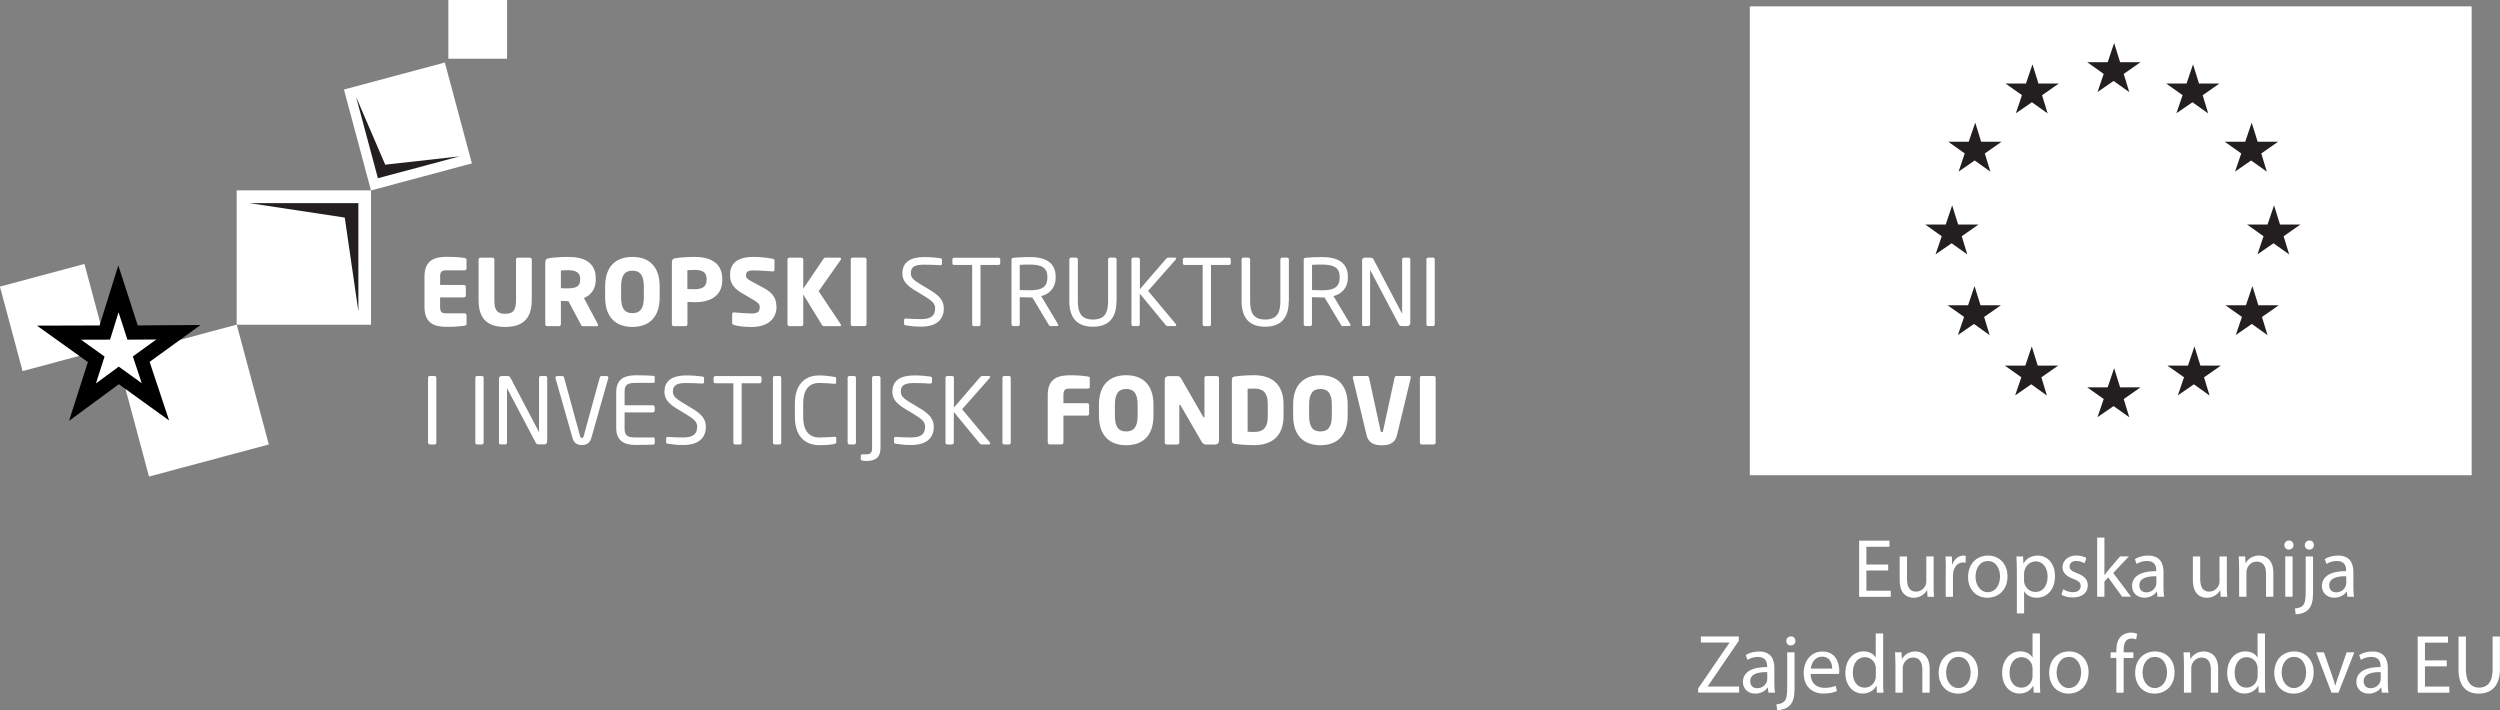 <?xml version="1.0" encoding="UTF-8"?>
<svg xmlns="http://www.w3.org/2000/svg" xmlns:xlink="http://www.w3.org/1999/xlink" id="Layer_2" width="352.07" height="100" viewBox="0 0 352.07 100">
  <rect x="0" y="0" width="352.07" height="100" fill="#808080" stroke="none"/>
  <defs>
    <style>.cls-1{stroke:#231f20;stroke-width:.46px;}.cls-1,.cls-2,.cls-3{fill:none;}.cls-2{stroke:#000;stroke-miterlimit:22.93;stroke-width:2px;}.cls-4{clip-path:url(#clippath);}.cls-3,.cls-5,.cls-6{stroke-width:0px;}.cls-5{fill:#231f20;}.cls-6{fill:#fff;}</style>
    <clipPath id="clippath">
      <rect class="cls-3" x="246.42" y=".93" width="101.63" height="65.98"></rect>
    </clipPath>
  </defs>
  <g id="Layer_1-2">
    <g class="cls-4">
      <rect class="cls-1" x="222.68" y="-224.56" width="642.85" height="360.63"></rect>
    </g>
    <rect class="cls-6" x="246.42" y=".93" width="101.63" height="65.98"></rect>
    <rect class="cls-6" x="246.48" y=".93" width="101.56" height="65.98"></rect>
    <polygon class="cls-5" points="297.65 11.4 295.39 12.96 296.26 10.41 293.94 8.76 296.82 8.76 297.73 6.06 298.57 8.76 301.44 8.76 299.08 10.41 299.86 12.97 297.65 11.4"></polygon>
    <polygon class="cls-5" points="297.65 57.19 295.39 58.74 296.26 56.19 293.94 54.55 296.82 54.55 297.73 51.85 298.57 54.55 301.44 54.55 299.08 56.2 299.86 58.76 297.65 57.19"></polygon>
    <polygon class="cls-5" points="274.84 34.26 272.58 35.82 273.45 33.27 271.13 31.62 274.01 31.62 274.92 28.92 275.76 31.62 278.63 31.62 276.27 33.27 277.05 35.83 274.84 34.26"></polygon>
    <polygon class="cls-5" points="278.09 22.6 275.83 24.16 276.69 21.61 274.37 19.96 277.25 19.96 278.17 17.27 279 19.96 281.88 19.96 279.52 21.61 280.3 24.17 278.09 22.6"></polygon>
    <polygon class="cls-5" points="286.15 14.4 283.89 15.95 284.75 13.4 282.43 11.76 285.31 11.76 286.23 9.06 287.07 11.76 289.94 11.76 287.58 13.41 288.36 15.97 286.15 14.4"></polygon>
    <polygon class="cls-5" points="308.76 14.4 306.5 15.95 307.37 13.4 305.05 11.76 307.93 11.76 308.84 9.06 309.68 11.76 312.56 11.76 310.2 13.41 310.97 15.97 308.76 14.4"></polygon>
    <polygon class="cls-5" points="317.02 22.6 314.76 24.16 315.63 21.61 313.31 19.96 316.19 19.96 317.1 17.27 317.94 19.96 320.82 19.96 318.45 21.61 319.23 24.17 317.02 22.6"></polygon>
    <polygon class="cls-5" points="277.99 45.62 275.73 47.18 276.6 44.63 274.27 42.99 277.16 42.99 278.07 40.29 278.91 42.99 281.78 42.99 279.42 44.64 280.2 47.2 277.99 45.62"></polygon>
    <polygon class="cls-5" points="286.05 54.12 283.79 55.68 284.66 53.13 282.34 51.49 285.22 51.49 286.13 48.79 286.97 51.49 289.84 51.49 287.48 53.14 288.26 55.7 286.05 54.12"></polygon>
    <polygon class="cls-5" points="308.96 54.12 306.7 55.68 307.57 53.13 305.24 51.49 308.13 51.49 309.04 48.79 309.88 51.49 312.75 51.49 310.39 53.14 311.17 55.7 308.96 54.12"></polygon>
    <polygon class="cls-5" points="317.12 45.62 314.86 47.18 315.73 44.63 313.4 42.99 316.29 42.99 317.2 40.29 318.04 42.99 320.91 42.99 318.55 44.64 319.33 47.2 317.12 45.62"></polygon>
    <polygon class="cls-5" points="320.17 34.26 317.91 35.82 318.77 33.27 316.45 31.62 319.33 31.62 320.25 28.92 321.09 31.62 323.96 31.62 321.6 33.27 322.38 35.83 320.17 34.26"></polygon>
    <rect class="cls-6" x="18.42" y="47.68" width="17.47" height="17.47" transform="translate(-13.67 8.95) rotate(-15)"></rect>
    <rect class="cls-6" x="1.38" y="38.55" width="12.32" height="12.32" transform="translate(-11.32 3.48) rotate(-15)"></rect>
    <polygon class="cls-6" points="13.55 50.6 8.31 46.85 14.76 46.83 16.68 40.68 18.67 46.83 25.12 46.79 19.89 50.58 21.89 56.59 16.73 52.87 11.62 56.63 13.55 50.6"></polygon>
    <polygon class="cls-2" points="21.89 56.59 16.73 52.87 11.62 56.63 13.55 50.6 8.31 46.85 14.76 46.83 16.68 40.68 18.67 46.83 25.12 46.79 19.89 50.58 21.89 56.59"></polygon>
    <rect class="cls-6" x="63.14" width="8.27" height="8.27"></rect>
    <rect class="cls-6" x="33.33" y="26.81" width="18.92" height="18.92"></rect>
    <polygon class="cls-5" points="48.55 30.64 35.15 28.61 50.47 28.61 50.47 43.84 48.55 30.64"></polygon>
    <rect class="cls-6" x="50.09" y="10.45" width="14.71" height="14.71" transform="translate(-2.65 15.48) rotate(-15)"></rect>
    <polygon class="cls-5" points="50.15 13.66 54.25 23.19 64.72 22.02 53.22 25.1 50.15 13.66"></polygon>
    <path class="cls-6" d="M65.7,45.6v-1.21c0-.14-.12-.26-.26-.26h-2.63c-.61,0-.83-.21-.83-.88v-1.37h3.36c.14,0,.26-.12.26-.26v-1.23c0-.14-.12-.26-.26-.26h-3.36v-1.18c0-.67.22-.88.83-.88h2.63c.14,0,.26-.12.26-.26v-1.21c0-.17-.08-.23-.26-.26-.45-.07-1.1-.17-2.5-.17-1.67,0-3.16.42-3.16,2.77v4.3c0,2.36,1.48,2.79,3.15,2.79,1.4,0,2.06-.1,2.52-.17.18-.03.26-.1.26-.27"></path>
    <path class="cls-6" d="M74.89,42.31v-5.77c0-.14-.13-.25-.27-.25h-1.69c-.14,0-.26.1-.26.25v5.77c0,1.32-.36,1.88-1.53,1.88s-1.52-.56-1.52-1.88v-5.77c0-.14-.12-.25-.26-.25h-1.7c-.14,0-.26.1-.26.25v5.77c0,2.96,1.67,3.73,3.73,3.73s3.75-.78,3.75-3.73"></path>
    <path class="cls-6" d="M81.7,39.38c0,.88-.43,1.23-1.79,1.23-.14,0-.78-.01-.92-.03v-2.49c.16-.01.83-.04,1.01-.04,1.09,0,1.7.36,1.7,1.15v.17ZM84.23,45.77s-.01-.09-.04-.14l-1.96-3.66c.95-.38,1.67-1.22,1.67-2.59v-.17c0-2.3-1.7-3.03-3.9-3.03-.93,0-2.04.08-2.63.17-.4.07-.58.18-.58.62v8.7c0,.14.12.26.26.26h1.68c.14,0,.26-.12.26-.26v-3.29c.25,0,.65.03.92.03h.14s1.74,3.27,1.74,3.27c.06.13.12.26.26.26h1.98c.14,0,.19-.06.19-.16"></path>
    <path class="cls-6" d="M90.67,41.88c0,1.56-.52,2.22-1.61,2.22s-1.59-.66-1.59-2.22v-1.54c0-1.56.51-2.22,1.59-2.22s1.61.66,1.61,2.22v1.54ZM92.9,41.88v-1.54c0-3.01-1.7-4.16-3.84-4.16s-3.84,1.15-3.84,4.16v1.54c0,3.01,1.7,4.16,3.84,4.16s3.84-1.15,3.84-4.16"></path>
    <path class="cls-6" d="M99.51,39.42c0,.88-.51,1.31-1.66,1.31-.14,0-.91-.01-1.05-.03v-2.65c.16-.01.87-.04,1.05-.04,1.09,0,1.66.36,1.66,1.28v.12ZM101.72,39.42v-.12c0-2.44-1.93-3.12-3.89-3.12-.93,0-1.97.07-2.63.17-.4.06-.58.18-.58.62v8.71c0,.14.12.25.26.25h1.67c.14,0,.26-.12.26-.26v-3.15c.32.01.74.04,1.05.04,1.93,0,3.86-.71,3.86-3.14"></path>
    <path class="cls-6" d="M109.34,43.2c0-1.05-.4-1.91-1.75-2.63l-1.66-.89c-.7-.38-.87-.54-.87-.91,0-.47.27-.69,1.01-.69.88,0,2.39.12,2.75.14h.03c.17,0,.22-.1.22-.22v-1.31c0-.14-.09-.21-.19-.23-.49-.13-1.8-.28-2.75-.28-2.52,0-3.32,1.1-3.32,2.53,0,.95.32,1.76,1.53,2.48l1.79,1.06c.67.4.86.61.86.99,0,.62-.26.91-1.15.91-.51,0-1.93-.1-2.46-.16h-.04c-.13,0-.23.07-.23.25v1.27c0,.14.13.22.26.26.66.17,1.43.28,2.45.28,2.63,0,3.54-1.46,3.54-2.84"></path>
    <path class="cls-6" d="M118.45,36.43c0-.08-.07-.14-.21-.14h-1.98c-.14,0-.22.05-.29.16l-2.85,4.21v-4.12c0-.14-.12-.25-.26-.25h-1.7c-.14,0-.26.1-.26.25v9.13c0,.14.12.26.26.26h1.7c.14,0,.26-.12.26-.26v-4.2l2.63,4.28c.06.1.13.18.28.18h2.23c.12,0,.18-.05.18-.13,0-.04-.01-.09-.05-.14l-3.1-4.65,3.08-4.38c.04-.07.07-.13.07-.18"></path>
    <path class="cls-6" d="M122.03,45.66v-9.13c0-.14-.1-.25-.25-.25h-1.74c-.14,0-.23.1-.23.25v9.13c0,.14.09.26.23.26h1.74c.14,0,.25-.12.25-.26"></path>
    <path class="cls-6" d="M132.91,43.42c0-1.04-.53-1.75-2.04-2.64l-1.19-.71c-.99-.6-1.41-.96-1.41-1.57,0-.95.57-1.23,1.91-1.23.75,0,1.66.04,2.23.08h.03c.13,0,.22-.08.22-.21v-.56c0-.13-.09-.19-.22-.22-.49-.08-1.49-.16-2.26-.16-1.97,0-3.1.73-3.1,2.29,0,1.04.6,1.7,1.79,2.42l1.26.76c1.18.73,1.56,1.09,1.56,1.74,0,.91-.41,1.53-1.97,1.53-.6,0-1.54-.03-2.14-.08h-.04c-.12,0-.22.07-.22.21v.52c0,.14.03.19.25.23.57.09,1.24.18,2.15.18,2.55,0,3.2-1.35,3.2-2.59"></path>
    <path class="cls-6" d="M140.86,37.1v-.57c0-.14-.1-.23-.25-.23h-6.23c-.14,0-.26.1-.26.23v.57c0,.14.12.21.26.21h2.53v8.36c0,.14.1.26.23.26h.71c.14,0,.23-.13.23-.26v-8.36h2.53c.14,0,.25-.08.25-.21"></path>
    <path class="cls-6" d="M147.5,39.08c0,1.4-.87,1.8-2.46,1.8-.3,0-.86-.01-1.43-.03v-3.55c.31-.04,1.02-.04,1.43-.04,1.62,0,2.46.43,2.46,1.72v.09ZM149.03,45.76s-.01-.08-.04-.12l-2.36-3.94c1.18-.31,2.04-1.17,2.04-2.62v-.09c0-2.1-1.58-2.79-3.63-2.79-.75,0-1.72.04-2.28.1-.23.03-.31.1-.31.28v9.08c0,.14.1.26.23.26h.7c.14,0,.23-.13.23-.26v-3.81c.69.03,1,.04,1.43.04h.34l2.32,3.86c.1.17.18.17.34.17h.83c.1,0,.17-.08.17-.17"></path>
    <path class="cls-6" d="M157.25,42.42v-5.89c0-.14-.12-.25-.25-.25h-.7c-.14,0-.25.12-.25.25v5.89c0,1.69-.52,2.58-2.13,2.58s-2.13-.91-2.13-2.58v-5.89c0-.14-.12-.25-.25-.25h-.7c-.14,0-.25.12-.25.25v5.89c0,2.48,1.22,3.59,3.32,3.59s3.32-1.11,3.32-3.59"></path>
    <path class="cls-6" d="M165.65,45.79c0-.05-.03-.12-.07-.16l-3.9-4.67,3.9-4.41s.05-.09.05-.13c0-.08-.05-.14-.18-.14h-.93c-.13,0-.18.04-.26.12l-3.73,4.32v-4.19c0-.14-.12-.25-.25-.25h-.69c-.14,0-.25.12-.25.25v9.13c0,.14.1.26.23.26h.71c.14,0,.23-.13.23-.26v-4.32l3.66,4.45c.08.09.17.13.29.13h1.01c.12,0,.17-.06.17-.13"></path>
    <path class="cls-6" d="M173.33,37.1v-.57c0-.14-.1-.23-.25-.23h-6.24c-.14,0-.26.1-.26.23v.57c0,.14.12.21.26.21h2.53v8.36c0,.14.1.26.23.26h.71c.14,0,.23-.13.23-.26v-8.36h2.53c.14,0,.25-.08.25-.21"></path>
    <path class="cls-6" d="M181.51,42.42v-5.89c0-.14-.12-.25-.25-.25h-.7c-.14,0-.25.12-.25.25v5.89c0,1.69-.52,2.58-2.13,2.58s-2.13-.91-2.13-2.58v-5.89c0-.14-.12-.25-.25-.25h-.7c-.14,0-.25.12-.25.25v5.89c0,2.48,1.22,3.59,3.32,3.59s3.32-1.11,3.32-3.59"></path>
    <path class="cls-6" d="M188.66,39.08c0,1.4-.87,1.8-2.46,1.8-.3,0-.86-.01-1.43-.03v-3.55c.31-.04,1.02-.04,1.43-.04,1.62,0,2.46.43,2.46,1.72v.09ZM190.19,45.76s-.01-.08-.04-.12l-2.36-3.94c1.18-.31,2.03-1.17,2.03-2.62v-.09c0-2.1-1.58-2.79-3.63-2.79-.75,0-1.72.04-2.28.1-.23.03-.31.1-.31.28v9.08c0,.14.1.26.23.26h.7c.14,0,.23-.13.23-.26v-3.81c.69.03,1,.04,1.43.04h.34l2.32,3.86c.1.17.18.17.34.17h.83c.1,0,.17-.08.17-.17"></path>
    <path class="cls-6" d="M198.61,45.55v-9.01c0-.13-.09-.25-.23-.25h-.69c-.13,0-.23.12-.23.25v7.58s0,.04-.01.04l-.03-.04-3.98-7.57c-.1-.19-.17-.26-.53-.26h-.71c-.21,0-.38.16-.38.36v9.11c0,.13.1.16.23.16h.67c.13,0,.23-.12.23-.25v-7.57s0-.04.01-.04c.01,0,.03.01.04.04l4.01,7.61c.07.13.21.21.41.21h.8c.21,0,.38-.17.38-.38"></path>
    <path class="cls-6" d="M202.05,45.66v-9.13c0-.14-.1-.25-.23-.25h-.71c-.14,0-.23.12-.23.25v9.13c0,.14.1.26.23.26h.71c.14,0,.23-.13.23-.26"></path>
    <path class="cls-6" d="M61.45,62.33v-9.13c0-.14-.1-.25-.23-.25h-.71c-.14,0-.23.12-.23.25v9.13c0,.14.1.26.23.26h.71c.14,0,.23-.13.23-.26"></path>
    <path class="cls-6" d="M68.11,62.33v-9.13c0-.14-.1-.25-.23-.25h-.71c-.14,0-.23.12-.23.25v9.13c0,.14.1.26.23.26h.71c.14,0,.23-.13.23-.26"></path>
    <path class="cls-6" d="M77.06,62.21v-9.01c0-.13-.09-.25-.23-.25h-.69c-.13,0-.23.12-.23.25v7.58s0,.04-.01.04l-.03-.04-3.98-7.57c-.1-.19-.17-.26-.53-.26h-.71c-.21,0-.38.16-.38.36v9.11c0,.13.1.16.23.16h.67c.13,0,.23-.12.23-.25v-7.57s0-.04.01-.04c.01,0,.03.01.04.04l4.01,7.61c.06.13.21.21.41.21h.8c.21,0,.38-.17.38-.38"></path>
    <path class="cls-6" d="M85.67,53.18c0-.13-.09-.22-.22-.22h-.76c-.1,0-.19.09-.22.19l-2.27,8.26c-.05.18-.12.27-.25.27-.14,0-.21-.09-.26-.27l-2.26-8.26c-.03-.1-.13-.19-.23-.19h-.75c-.13,0-.23.09-.23.22,0,.03,0,.05.01.08l2.4,8.44c.23.82.84.98,1.32.98s1.09-.17,1.32-.98l2.39-8.44s.01-.05.01-.08"></path>
    <path class="cls-6" d="M92.2,62.43v-.66c0-.09-.05-.16-.14-.16h-2.5c-1.37,0-1.6-.36-1.6-1.35v-2.18h3.98c.14,0,.26-.12.26-.26v-.49c0-.14-.12-.26-.26-.26h-3.98v-1.8c0-.99.22-1.35,1.6-1.35h2.5c.09,0,.14-.07.14-.16v-.65c0-.08-.05-.17-.13-.18-.54-.05-1.76-.08-2.53-.08-1.82,0-2.76.69-2.76,2.41v4.99c0,1.72.95,2.41,2.76,2.41.77,0,2.04-.01,2.53-.06.08-.01.13-.1.13-.18"></path>
    <path class="cls-6" d="M99.4,60.09c0-1.04-.53-1.75-2.04-2.64l-1.19-.71c-.99-.6-1.41-.96-1.41-1.57,0-.95.57-1.23,1.91-1.23.75,0,1.66.04,2.23.08h.03c.13,0,.22-.08.22-.21v-.56c0-.13-.09-.19-.22-.22-.49-.08-1.49-.16-2.26-.16-1.97,0-3.1.73-3.1,2.29,0,1.04.6,1.7,1.79,2.42l1.26.76c1.18.73,1.56,1.09,1.56,1.74,0,.91-.41,1.53-1.97,1.53-.6,0-1.54-.03-2.14-.08h-.04c-.12,0-.22.07-.22.21v.52c0,.14.03.19.25.23.57.09,1.24.18,2.15.18,2.55,0,3.2-1.35,3.2-2.59"></path>
    <path class="cls-6" d="M107.24,53.76v-.57c0-.14-.1-.23-.25-.23h-6.24c-.14,0-.26.1-.26.23v.57c0,.14.12.21.26.21h2.53v8.36c0,.14.1.26.23.26h.71c.14,0,.23-.13.23-.26v-8.36h2.53c.14,0,.25-.08.25-.21"></path>
    <path class="cls-6" d="M110.02,62.33v-9.13c0-.14-.1-.25-.23-.25h-.71c-.14,0-.23.12-.23.25v9.13c0,.14.1.26.23.26h.71c.14,0,.23-.13.23-.26"></path>
    <path class="cls-6" d="M117.77,62.25v-.53c0-.14-.07-.21-.21-.21h-.05c-.47.04-1.4.1-2.14.1-1.27,0-2.26-.76-2.26-2.94v-1.8c0-2.2.99-2.94,2.26-2.94.75,0,1.71.08,2.18.12h.04c.13,0,.16-.07.16-.14v-.66c0-.12-.09-.16-.21-.17-.57-.09-1.36-.21-2.18-.21-1.59,0-3.42.83-3.42,4.01v1.8c0,3.15,1.83,4.01,3.42,4.01,1.1,0,1.61-.06,2.15-.17.14-.03.26-.1.26-.26"></path>
    <path class="cls-6" d="M120.54,62.33v-9.13c0-.14-.1-.25-.23-.25h-.71c-.14,0-.23.12-.23.25v9.13c0,.14.1.26.23.26h.71c.14,0,.23-.13.23-.26"></path>
    <path class="cls-6" d="M124,63.07v-9.87c0-.13-.12-.25-.25-.25h-.69c-.13,0-.25.12-.25.25v9.87c0,.64-.14.91-.83.91h-.5c-.14,0-.26.08-.26.22v.48c0,.07.03.12.08.14.08.04.4.1.69.1,1.43,0,2.01-.61,2.01-1.85"></path>
    <path class="cls-6" d="M131.5,60.09c0-1.04-.53-1.75-2.04-2.64l-1.19-.71c-.99-.6-1.41-.96-1.41-1.57,0-.95.57-1.23,1.91-1.23.75,0,1.66.04,2.23.08h.03c.13,0,.22-.08.22-.21v-.56c0-.13-.09-.19-.22-.22-.49-.08-1.49-.16-2.26-.16-1.97,0-3.1.73-3.1,2.29,0,1.04.6,1.7,1.79,2.42l1.26.76c1.18.73,1.56,1.09,1.56,1.74,0,.91-.41,1.53-1.97,1.53-.6,0-1.54-.03-2.14-.08h-.04c-.12,0-.22.07-.22.21v.52c0,.14.03.19.25.23.57.09,1.24.18,2.15.18,2.55,0,3.2-1.35,3.2-2.59"></path>
    <path class="cls-6" d="M139.46,62.46c0-.05-.03-.12-.07-.16l-3.9-4.67,3.9-4.41s.05-.09.05-.13c0-.08-.05-.14-.18-.14h-.93c-.13,0-.18.04-.26.12l-3.73,4.32v-4.19c0-.14-.12-.25-.25-.25h-.69c-.14,0-.25.12-.25.25v9.13c0,.14.1.26.23.26h.71c.14,0,.23-.13.23-.26v-4.32l3.66,4.45c.08.09.17.13.28.13h1.01c.12,0,.17-.06.17-.13"></path>
    <path class="cls-6" d="M142.34,62.33v-9.13c0-.14-.1-.25-.23-.25h-.71c-.14,0-.23.12-.23.25v9.13c0,.14.1.26.23.26h.71c.14,0,.23-.13.23-.26"></path>
    <path class="cls-6" d="M153.47,54.49v-1.21c0-.17-.08-.23-.26-.26-.45-.06-1.1-.17-2.5-.17-1.67,0-3.16.41-3.16,2.77v6.7c0,.14.12.26.26.26h1.69c.14,0,.26-.12.26-.26v-3.79h3.36c.14,0,.26-.12.26-.26v-1.23c0-.14-.12-.26-.26-.26h-3.36v-1.17c0-.67.22-.88.83-.88h2.63c.14,0,.26-.12.26-.26"></path>
    <path class="cls-6" d="M160.21,58.54c0,1.56-.52,2.22-1.61,2.22s-1.59-.66-1.59-2.22v-1.54c0-1.56.5-2.22,1.59-2.22s1.61.66,1.61,2.22v1.54ZM162.44,58.54v-1.54c0-3.01-1.7-4.16-3.84-4.16s-3.84,1.15-3.84,4.16v1.54c0,3.01,1.7,4.16,3.84,4.16s3.84-1.15,3.84-4.16"></path>
    <path class="cls-6" d="M171.67,62.1v-8.89c0-.14-.12-.25-.26-.25h-1.53c-.14,0-.26.1-.26.25v5.48c0,.09-.04.12-.07.12-.04,0-.05-.03-.1-.1l-3.07-5.34c-.16-.27-.29-.4-.55-.4h-1.31c-.27,0-.49.22-.49.49v8.88c0,.14.12.26.26.26h1.53c.14,0,.26-.12.26-.26v-5.25c0-.08.03-.1.06-.1s.07.03.12.1l2.96,5.11c.21.35.4.4.67.4h1.27c.27,0,.51-.22.51-.49"></path>
    <path class="cls-6" d="M178.54,58.61c0,1.75-.75,2.22-1.92,2.22-.32,0-.74-.01-.92-.03v-6.05c.18-.01.6-.03.92-.03,1.17,0,1.92.47,1.92,2.22v1.67ZM180.76,58.61v-1.67c0-2.74-1.56-4.1-4.14-4.1-1.08,0-2.23.1-2.76.19-.25.04-.38.16-.38.45v8.57c0,.3.13.42.38.45.53.09,1.68.19,2.76.19,2.58,0,4.14-1.36,4.14-4.1"></path>
    <path class="cls-6" d="M187.56,58.54c0,1.56-.52,2.22-1.61,2.22s-1.59-.66-1.59-2.22v-1.54c0-1.56.51-2.22,1.59-2.22s1.61.66,1.61,2.22v1.54ZM189.79,58.54v-1.54c0-3.01-1.7-4.16-3.84-4.16s-3.84,1.15-3.84,4.16v1.54c0,3.01,1.7,4.16,3.84,4.16s3.84-1.15,3.84-4.16"></path>
    <path class="cls-6" d="M198.69,53.16c0-.13-.09-.21-.22-.21h-1.82c-.13,0-.22.1-.25.23l-1.62,7.48c-.03.14-.07.19-.18.19s-.16-.05-.18-.19l-1.62-7.48c-.03-.13-.13-.23-.26-.23h-1.8c-.13,0-.23.09-.23.21,0,.03.01.04.01.07l1.93,8.04c.3,1.24,1.26,1.44,2.15,1.44s1.84-.19,2.14-1.44l1.93-8.04s.01-.05.01-.07"></path>
    <path class="cls-6" d="M202.18,62.33v-9.13c0-.14-.1-.25-.25-.25h-1.74c-.14,0-.23.1-.23.25v9.13c0,.14.09.26.23.26h1.74c.14,0,.25-.12.25-.26"></path>
    <path class="cls-6" d="M265.91,80.34h-3.07v2.85h3.43v.86h-4.45v-7.91h4.27v.86h-3.25v2.5h3.07v.84Z"></path>
    <path class="cls-6" d="M272.31,82.5c0,.59.01,1.1.05,1.55h-.91l-.06-.93h-.02c-.27.46-.87,1.06-1.88,1.06-.89,0-1.96-.49-1.96-2.49v-3.32h1.03v3.14c0,1.08.33,1.81,1.27,1.81.69,0,1.17-.48,1.36-.94.06-.15.09-.34.09-.53v-3.48h1.03v4.13Z"></path>
    <path class="cls-6" d="M274.03,80.14c0-.67-.01-1.24-.05-1.77h.9l.03,1.11h.05c.26-.76.88-1.24,1.57-1.24.12,0,.2.01.29.04v.97c-.11-.02-.21-.04-.35-.04-.73,0-1.24.55-1.39,1.33-.02.14-.05.31-.05.48v3.03h-1.02v-3.91Z"></path>
    <path class="cls-6" d="M282.71,81.16c0,2.1-1.45,3.02-2.83,3.02-1.54,0-2.72-1.13-2.72-2.92,0-1.9,1.24-3.02,2.82-3.02s2.73,1.18,2.73,2.92ZM278.21,81.22c0,1.24.72,2.18,1.73,2.18s1.72-.93,1.72-2.21c0-.96-.48-2.18-1.7-2.18s-1.75,1.13-1.75,2.21Z"></path>
    <path class="cls-6" d="M284.02,80.22c0-.73-.02-1.31-.05-1.85h.93l.05.97h.02c.42-.69,1.09-1.1,2.02-1.1,1.37,0,2.41,1.16,2.41,2.89,0,2.04-1.24,3.05-2.58,3.05-.75,0-1.41-.33-1.75-.89h-.02v3.09h-1.02v-6.15ZM285.04,81.73c0,.15.02.29.05.42.19.72.81,1.21,1.55,1.21,1.09,0,1.72-.89,1.72-2.19,0-1.14-.6-2.11-1.69-2.11-.7,0-1.36.5-1.56,1.28-.03.13-.07.28-.07.42v.97Z"></path>
    <path class="cls-6" d="M290.56,82.99c.31.2.85.41,1.36.41.75,0,1.1-.38,1.1-.85,0-.49-.29-.76-1.06-1.04-1.02-.36-1.5-.93-1.5-1.61,0-.92.74-1.67,1.96-1.67.57,0,1.08.16,1.4.35l-.26.75c-.22-.14-.63-.33-1.16-.33-.61,0-.95.35-.95.77,0,.47.34.68,1.08.96.98.38,1.49.87,1.49,1.71,0,1-.77,1.7-2.12,1.7-.62,0-1.2-.15-1.6-.39l.26-.79Z"></path>
    <path class="cls-6" d="M296.37,80.97h.02c.14-.2.34-.45.5-.65l1.67-1.96h1.24l-2.2,2.33,2.5,3.34h-1.25l-1.96-2.72-.53.59v2.14h-1.02v-8.33h1.02v5.26Z"></path>
    <path class="cls-6" d="M303.84,84.04l-.08-.72h-.03c-.32.45-.93.85-1.74.85-1.15,0-1.74-.81-1.74-1.63,0-1.37,1.22-2.12,3.41-2.11v-.12c0-.47-.13-1.31-1.29-1.31-.53,0-1.08.16-1.48.42l-.24-.68c.47-.31,1.15-.5,1.87-.5,1.74,0,2.16,1.18,2.16,2.32v2.12c0,.49.02.97.1,1.36h-.94ZM303.69,81.15c-1.13-.02-2.41.18-2.41,1.28,0,.67.45.99.97.99.74,0,1.21-.47,1.37-.95.03-.11.06-.22.06-.33v-.99Z"></path>
    <path class="cls-6" d="M313.6,82.5c0,.59.01,1.1.05,1.55h-.91l-.06-.93h-.02c-.27.46-.87,1.06-1.88,1.06-.89,0-1.96-.49-1.96-2.49v-3.32h1.03v3.14c0,1.08.33,1.81,1.27,1.81.69,0,1.17-.48,1.36-.94.06-.15.09-.34.09-.53v-3.48h1.03v4.13Z"></path>
    <path class="cls-6" d="M315.32,79.9c0-.59-.01-1.07-.05-1.54h.91l.06.94h.02c.28-.54.94-1.07,1.88-1.07.79,0,2.01.47,2.01,2.42v3.39h-1.03v-3.27c0-.92-.34-1.68-1.31-1.68-.68,0-1.21.48-1.38,1.06-.05.13-.07.31-.07.48v3.41h-1.03v-4.14Z"></path>
    <path class="cls-6" d="M322.98,76.77c.01.35-.25.63-.66.63-.36,0-.62-.28-.62-.63s.27-.65.65-.65.63.28.63.65ZM321.83,84.04v-5.68h1.03v5.68h-1.03Z"></path>
    <path class="cls-6" d="M323.19,85.69c.47-.04.88-.16,1.13-.43.28-.33.39-.77.39-2.14v-4.75h1.03v5.15c0,1.1-.18,1.82-.68,2.34-.46.46-1.21.65-1.76.65l-.11-.81ZM325.86,76.77c.01.34-.24.63-.65.63-.39,0-.63-.29-.63-.63,0-.36.27-.65.66-.65s.62.28.62.65Z"></path>
    <path class="cls-6" d="M330.58,84.04l-.08-.72h-.03c-.32.45-.93.85-1.74.85-1.15,0-1.74-.81-1.74-1.63,0-1.37,1.22-2.12,3.41-2.11v-.12c0-.47-.13-1.31-1.29-1.31-.53,0-1.08.16-1.48.42l-.24-.68c.47-.31,1.15-.5,1.87-.5,1.74,0,2.16,1.18,2.16,2.32v2.12c0,.49.02.97.1,1.36h-.94ZM330.43,81.15c-1.13-.02-2.41.18-2.41,1.28,0,.67.45.99.97.99.74,0,1.21-.47,1.37-.95.03-.11.06-.22.06-.33v-.99Z"></path>
    <path class="cls-6" d="M239.15,96.95l4.39-6.42v-.04h-4.01v-.86h5.34v.62l-4.37,6.39v.04h4.42v.86h-5.77v-.6Z"></path>
    <path class="cls-6" d="M249.04,97.55l-.08-.72h-.03c-.32.45-.93.85-1.74.85-1.15,0-1.74-.81-1.74-1.63,0-1.37,1.22-2.12,3.41-2.11v-.12c0-.47-.13-1.31-1.29-1.31-.53,0-1.08.16-1.48.42l-.24-.68c.47-.31,1.15-.5,1.87-.5,1.74,0,2.16,1.18,2.16,2.32v2.12c0,.49.02.97.1,1.36h-.94ZM248.89,94.65c-1.13-.02-2.41.18-2.41,1.28,0,.67.45.99.97.99.74,0,1.21-.47,1.37-.95.03-.11.06-.22.06-.33v-.99Z"></path>
    <path class="cls-6" d="M250.17,99.19c.47-.04.88-.16,1.13-.43.28-.33.39-.77.39-2.14v-4.75h1.03v5.15c0,1.1-.18,1.82-.68,2.34-.46.46-1.21.65-1.76.65l-.11-.81ZM252.84,90.27c.01.34-.24.63-.65.63-.39,0-.63-.29-.63-.63,0-.36.27-.65.66-.65s.62.28.62.65Z"></path>
    <path class="cls-6" d="M254.99,94.9c.02,1.4.91,1.97,1.95,1.97.74,0,1.19-.13,1.57-.29l.18.74c-.36.16-.98.35-1.89.35-1.75,0-2.79-1.15-2.79-2.86s1.01-3.06,2.66-3.06c1.85,0,2.35,1.63,2.35,2.68,0,.21-.02.38-.04.48h-3.99ZM258.02,94.16c.01-.66-.27-1.68-1.43-1.68-1.04,0-1.5.96-1.58,1.68h3.02Z"></path>
    <path class="cls-6" d="M265.2,89.22v6.86c0,.5.01,1.08.05,1.47h-.93l-.05-.99h-.02c-.32.63-1.01,1.11-1.94,1.11-1.37,0-2.43-1.16-2.43-2.89-.01-1.89,1.16-3.05,2.55-3.05.87,0,1.46.41,1.71.87h.02v-3.39h1.03ZM264.17,94.18c0-.13-.01-.31-.05-.43-.15-.66-.72-1.2-1.49-1.2-1.07,0-1.7.94-1.7,2.19,0,1.15.56,2.1,1.68,2.1.69,0,1.33-.46,1.51-1.23.04-.14.05-.28.05-.45v-.99Z"></path>
    <path class="cls-6" d="M266.92,93.41c0-.59-.01-1.07-.05-1.54h.91l.06.94h.02c.28-.54.94-1.07,1.88-1.07.79,0,2.01.47,2.01,2.42v3.39h-1.03v-3.27c0-.92-.34-1.68-1.31-1.68-.68,0-1.21.48-1.38,1.06-.05.13-.07.31-.07.48v3.41h-1.03v-4.14Z"></path>
    <path class="cls-6" d="M278.57,94.66c0,2.1-1.45,3.02-2.83,3.02-1.54,0-2.72-1.13-2.72-2.92,0-1.9,1.24-3.02,2.82-3.02s2.73,1.18,2.73,2.92ZM274.07,94.72c0,1.24.72,2.18,1.73,2.18s1.72-.93,1.72-2.21c0-.96-.48-2.18-1.7-2.18s-1.75,1.13-1.75,2.21Z"></path>
    <path class="cls-6" d="M287.28,89.22v6.86c0,.5.01,1.08.05,1.47h-.93l-.05-.99h-.02c-.32.63-1.01,1.11-1.94,1.11-1.37,0-2.43-1.16-2.43-2.89-.01-1.89,1.16-3.05,2.55-3.05.87,0,1.46.41,1.71.87h.02v-3.39h1.03ZM286.24,94.18c0-.13-.01-.31-.05-.43-.15-.66-.72-1.2-1.49-1.2-1.07,0-1.7.94-1.7,2.19,0,1.15.56,2.1,1.68,2.1.69,0,1.33-.46,1.51-1.23.04-.14.05-.28.05-.45v-.99Z"></path>
    <path class="cls-6" d="M294.13,94.66c0,2.1-1.45,3.02-2.83,3.02-1.54,0-2.72-1.13-2.72-2.92,0-1.9,1.24-3.02,2.82-3.02s2.73,1.18,2.73,2.92ZM289.63,94.72c0,1.24.72,2.18,1.73,2.18s1.72-.93,1.72-2.21c0-.96-.48-2.18-1.7-2.18s-1.75,1.13-1.75,2.21Z"></path>
    <path class="cls-6" d="M298.04,97.55v-4.89h-.8v-.79h.8v-.27c0-.8.18-1.53.66-1.98.39-.38.9-.53,1.39-.53.36,0,.68.08.88.16l-.14.8c-.15-.07-.36-.13-.66-.13-.88,0-1.1.78-1.1,1.64v.31h1.37v.79h-1.37v4.89h-1.02Z"></path>
    <path class="cls-6" d="M306.24,94.66c0,2.1-1.45,3.02-2.83,3.02-1.54,0-2.72-1.13-2.72-2.92,0-1.9,1.24-3.02,2.82-3.02s2.73,1.18,2.73,2.92ZM301.73,94.72c0,1.24.72,2.18,1.73,2.18s1.72-.93,1.72-2.21c0-.96-.48-2.18-1.7-2.18s-1.75,1.13-1.75,2.21Z"></path>
    <path class="cls-6" d="M307.55,93.41c0-.59-.01-1.07-.05-1.54h.91l.06.94h.02c.28-.54.94-1.07,1.88-1.07.79,0,2.01.47,2.01,2.42v3.39h-1.03v-3.27c0-.92-.34-1.68-1.31-1.68-.68,0-1.21.48-1.38,1.06-.05.13-.07.31-.07.48v3.41h-1.03v-4.14Z"></path>
    <path class="cls-6" d="M318.97,89.22v6.86c0,.5.01,1.08.05,1.47h-.93l-.05-.99h-.02c-.32.63-1.01,1.11-1.94,1.11-1.37,0-2.43-1.16-2.43-2.89-.01-1.89,1.16-3.05,2.55-3.05.87,0,1.46.41,1.71.87h.02v-3.39h1.03ZM317.94,94.18c0-.13-.01-.31-.05-.43-.15-.66-.72-1.2-1.49-1.2-1.07,0-1.7.94-1.7,2.19,0,1.15.56,2.1,1.68,2.1.69,0,1.33-.46,1.51-1.23.04-.14.05-.28.05-.45v-.99Z"></path>
    <path class="cls-6" d="M325.83,94.66c0,2.1-1.45,3.02-2.83,3.02-1.54,0-2.72-1.13-2.72-2.92,0-1.9,1.24-3.02,2.82-3.02s2.73,1.18,2.73,2.92ZM321.32,94.72c0,1.24.72,2.18,1.73,2.18s1.72-.93,1.72-2.21c0-.96-.48-2.18-1.7-2.18s-1.75,1.13-1.75,2.21Z"></path>
    <path class="cls-6" d="M327.28,91.87l1.11,3.19c.19.52.34.99.46,1.45h.04c.13-.47.29-.94.48-1.45l1.1-3.19h1.08l-2.23,5.68h-.98l-2.16-5.68h1.1Z"></path>
    <path class="cls-6" d="M335.43,97.55l-.08-.72h-.03c-.32.45-.93.85-1.74.85-1.15,0-1.74-.81-1.74-1.63,0-1.37,1.22-2.12,3.41-2.11v-.12c0-.47-.13-1.31-1.29-1.31-.53,0-1.08.16-1.48.42l-.24-.68c.47-.31,1.15-.5,1.87-.5,1.74,0,2.16,1.18,2.16,2.32v2.12c0,.49.02.97.1,1.36h-.94ZM335.28,94.65c-1.13-.02-2.41.18-2.41,1.28,0,.67.45.99.97.99.74,0,1.21-.47,1.37-.95.03-.11.06-.22.06-.33v-.99Z"></path>
    <path class="cls-6" d="M344.57,93.84h-3.07v2.85h3.43v.86h-4.45v-7.91h4.27v.86h-3.25v2.5h3.07v.84Z"></path>
    <path class="cls-6" d="M347.27,89.64v4.68c0,1.77.79,2.52,1.84,2.52,1.17,0,1.92-.77,1.92-2.52v-4.68h1.03v4.61c0,2.43-1.28,3.43-2.99,3.43-1.62,0-2.84-.93-2.84-3.38v-4.66h1.03Z"></path>
  </g>
</svg>
